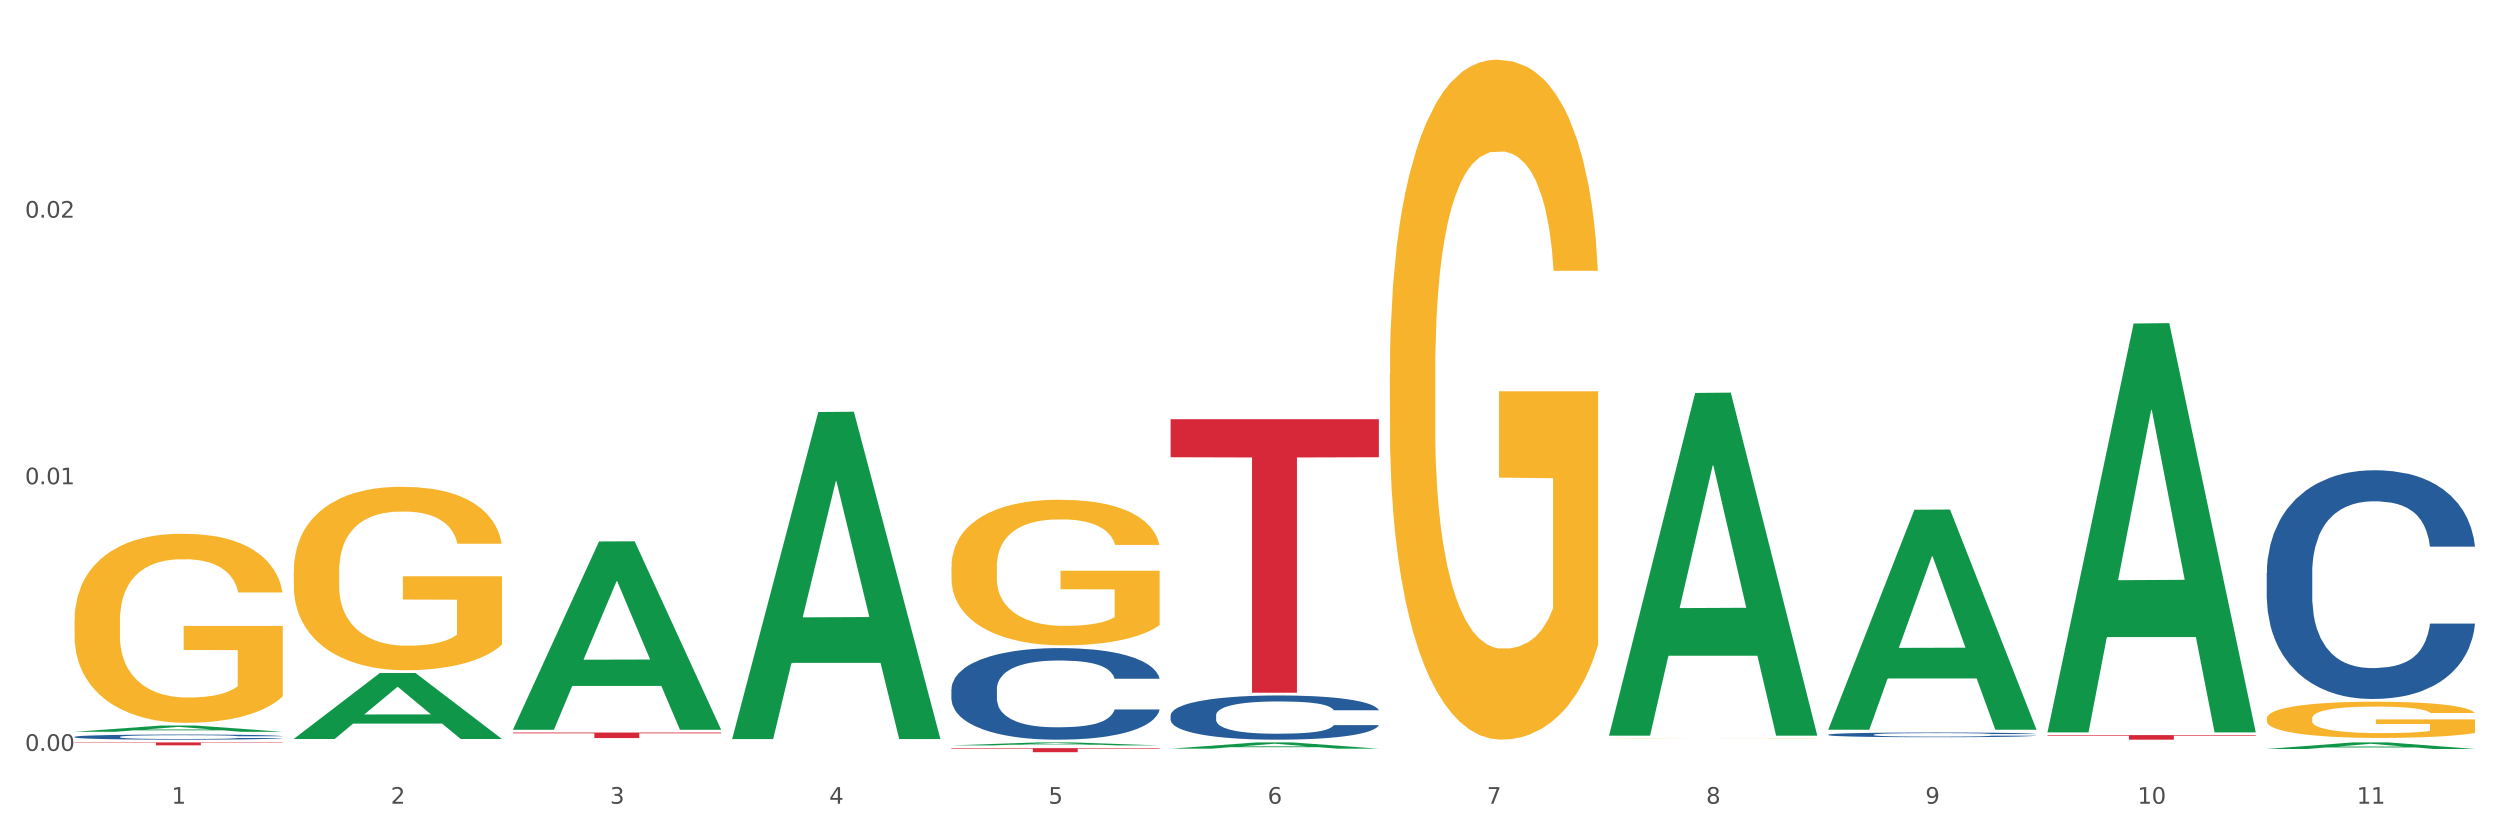 <?xml version="1.0" encoding="utf-8" standalone="no"?>
<!DOCTYPE svg PUBLIC "-//W3C//DTD SVG 1.1//EN"
  "http://www.w3.org/Graphics/SVG/1.1/DTD/svg11.dtd">
<svg xmlns:xlink="http://www.w3.org/1999/xlink" width="1080pt" height="360pt" viewBox="0 0 1080 360" xmlns="http://www.w3.org/2000/svg" version="1.1">
 <rect x="0" y="0" width="1080" height="360" fill="#333333" stroke="none"/>
 <defs>
  <style type="text/css">*{stroke-linejoin: round; stroke-linecap: butt}</style>
 </defs>
 <g id="figure_1">
  <g id="patch_1">
   <path d="M 0 360 
L 1080 360 
L 1080 0 
L 0 0 
z
" style="fill: #ffffff; stroke: #ffffff; stroke-linejoin: miter"/>
  </g>
  <g id="axes_1">
   <g id="matplotlib.axis_1">
    <g id="xtick_1">
     <g id="text_1">
      <!-- 1 -->
      <g style="fill: #4d4d4d" transform="translate(74.106 347.204) scale(0.096 -0.096)">
       <defs>
        <path id="DejaVuSans-31" d="M 794 531 
L 1825 531 
L 1825 4091 
L 703 3866 
L 703 4441 
L 1819 4666 
L 2450 4666 
L 2450 531 
L 3481 531 
L 3481 0 
L 794 0 
L 794 531 
z
" transform="scale(0.016)"/>
       </defs>
       <use xlink:href="#DejaVuSans-31"/>
      </g>
     </g>
    </g>
    <g id="xtick_2">
     <g id="text_2">
      <!-- 2 -->
      <g style="fill: #4d4d4d" transform="translate(168.812 347.204) scale(0.096 -0.096)">
       <defs>
        <path id="DejaVuSans-32" d="M 1228 531 
L 3431 531 
L 3431 0 
L 469 0 
L 469 531 
Q 828 903 1448 1529 
Q 2069 2156 2228 2338 
Q 2531 2678 2651 2914 
Q 2772 3150 2772 3378 
Q 2772 3750 2511 3984 
Q 2250 4219 1831 4219 
Q 1534 4219 1204 4116 
Q 875 4013 500 3803 
L 500 4441 
Q 881 4594 1212 4672 
Q 1544 4750 1819 4750 
Q 2544 4750 2975 4387 
Q 3406 4025 3406 3419 
Q 3406 3131 3298 2873 
Q 3191 2616 2906 2266 
Q 2828 2175 2409 1742 
Q 1991 1309 1228 531 
z
" transform="scale(0.016)"/>
       </defs>
       <use xlink:href="#DejaVuSans-32"/>
      </g>
     </g>
    </g>
    <g id="xtick_3">
     <g id="text_3">
      <!-- 3 -->
      <g style="fill: #4d4d4d" transform="translate(263.517 347.204) scale(0.096 -0.096)">
       <defs>
        <path id="DejaVuSans-33" d="M 2597 2516 
Q 3050 2419 3304 2112 
Q 3559 1806 3559 1356 
Q 3559 666 3084 287 
Q 2609 -91 1734 -91 
Q 1441 -91 1130 -33 
Q 819 25 488 141 
L 488 750 
Q 750 597 1062 519 
Q 1375 441 1716 441 
Q 2309 441 2620 675 
Q 2931 909 2931 1356 
Q 2931 1769 2642 2001 
Q 2353 2234 1838 2234 
L 1294 2234 
L 1294 2753 
L 1863 2753 
Q 2328 2753 2575 2939 
Q 2822 3125 2822 3475 
Q 2822 3834 2567 4026 
Q 2313 4219 1838 4219 
Q 1578 4219 1281 4162 
Q 984 4106 628 3988 
L 628 4550 
Q 988 4650 1302 4700 
Q 1616 4750 1894 4750 
Q 2613 4750 3031 4423 
Q 3450 4097 3450 3541 
Q 3450 3153 3228 2886 
Q 3006 2619 2597 2516 
z
" transform="scale(0.016)"/>
       </defs>
       <use xlink:href="#DejaVuSans-33"/>
      </g>
     </g>
    </g>
    <g id="xtick_4">
     <g id="text_4">
      <!-- 4 -->
      <g style="fill: #4d4d4d" transform="translate(358.223 347.204) scale(0.096 -0.096)">
       <defs>
        <path id="DejaVuSans-34" d="M 2419 4116 
L 825 1625 
L 2419 1625 
L 2419 4116 
z
M 2253 4666 
L 3047 4666 
L 3047 1625 
L 3713 1625 
L 3713 1100 
L 3047 1100 
L 3047 0 
L 2419 0 
L 2419 1100 
L 313 1100 
L 313 1709 
L 2253 4666 
z
" transform="scale(0.016)"/>
       </defs>
       <use xlink:href="#DejaVuSans-34"/>
      </g>
     </g>
    </g>
    <g id="xtick_5">
     <g id="text_5">
      <!-- 5 -->
      <g style="fill: #4d4d4d" transform="translate(452.928 347.204) scale(0.096 -0.096)">
       <defs>
        <path id="DejaVuSans-35" d="M 691 4666 
L 3169 4666 
L 3169 4134 
L 1269 4134 
L 1269 2991 
Q 1406 3038 1543 3061 
Q 1681 3084 1819 3084 
Q 2600 3084 3056 2656 
Q 3513 2228 3513 1497 
Q 3513 744 3044 326 
Q 2575 -91 1722 -91 
Q 1428 -91 1123 -41 
Q 819 9 494 109 
L 494 744 
Q 775 591 1075 516 
Q 1375 441 1709 441 
Q 2250 441 2565 725 
Q 2881 1009 2881 1497 
Q 2881 1984 2565 2268 
Q 2250 2553 1709 2553 
Q 1456 2553 1204 2497 
Q 953 2441 691 2322 
L 691 4666 
z
" transform="scale(0.016)"/>
       </defs>
       <use xlink:href="#DejaVuSans-35"/>
      </g>
     </g>
    </g>
    <g id="xtick_6">
     <g id="text_6">
      <!-- 6 -->
      <g style="fill: #4d4d4d" transform="translate(547.634 347.204) scale(0.096 -0.096)">
       <defs>
        <path id="DejaVuSans-36" d="M 2113 2584 
Q 1688 2584 1439 2293 
Q 1191 2003 1191 1497 
Q 1191 994 1439 701 
Q 1688 409 2113 409 
Q 2538 409 2786 701 
Q 3034 994 3034 1497 
Q 3034 2003 2786 2293 
Q 2538 2584 2113 2584 
z
M 3366 4563 
L 3366 3988 
Q 3128 4100 2886 4159 
Q 2644 4219 2406 4219 
Q 1781 4219 1451 3797 
Q 1122 3375 1075 2522 
Q 1259 2794 1537 2939 
Q 1816 3084 2150 3084 
Q 2853 3084 3261 2657 
Q 3669 2231 3669 1497 
Q 3669 778 3244 343 
Q 2819 -91 2113 -91 
Q 1303 -91 875 529 
Q 447 1150 447 2328 
Q 447 3434 972 4092 
Q 1497 4750 2381 4750 
Q 2619 4750 2861 4703 
Q 3103 4656 3366 4563 
z
" transform="scale(0.016)"/>
       </defs>
       <use xlink:href="#DejaVuSans-36"/>
      </g>
     </g>
    </g>
    <g id="xtick_7">
     <g id="text_7">
      <!-- 7 -->
      <g style="fill: #4d4d4d" transform="translate(642.339 347.204) scale(0.096 -0.096)">
       <defs>
        <path id="DejaVuSans-37" d="M 525 4666 
L 3525 4666 
L 3525 4397 
L 1831 0 
L 1172 0 
L 2766 4134 
L 525 4134 
L 525 4666 
z
" transform="scale(0.016)"/>
       </defs>
       <use xlink:href="#DejaVuSans-37"/>
      </g>
     </g>
    </g>
    <g id="xtick_8">
     <g id="text_8">
      <!-- 8 -->
      <g style="fill: #4d4d4d" transform="translate(737.044 347.204) scale(0.096 -0.096)">
       <defs>
        <path id="DejaVuSans-38" d="M 2034 2216 
Q 1584 2216 1326 1975 
Q 1069 1734 1069 1313 
Q 1069 891 1326 650 
Q 1584 409 2034 409 
Q 2484 409 2743 651 
Q 3003 894 3003 1313 
Q 3003 1734 2745 1975 
Q 2488 2216 2034 2216 
z
M 1403 2484 
Q 997 2584 770 2862 
Q 544 3141 544 3541 
Q 544 4100 942 4425 
Q 1341 4750 2034 4750 
Q 2731 4750 3128 4425 
Q 3525 4100 3525 3541 
Q 3525 3141 3298 2862 
Q 3072 2584 2669 2484 
Q 3125 2378 3379 2068 
Q 3634 1759 3634 1313 
Q 3634 634 3220 271 
Q 2806 -91 2034 -91 
Q 1263 -91 848 271 
Q 434 634 434 1313 
Q 434 1759 690 2068 
Q 947 2378 1403 2484 
z
M 1172 3481 
Q 1172 3119 1398 2916 
Q 1625 2713 2034 2713 
Q 2441 2713 2670 2916 
Q 2900 3119 2900 3481 
Q 2900 3844 2670 4047 
Q 2441 4250 2034 4250 
Q 1625 4250 1398 4047 
Q 1172 3844 1172 3481 
z
" transform="scale(0.016)"/>
       </defs>
       <use xlink:href="#DejaVuSans-38"/>
      </g>
     </g>
    </g>
    <g id="xtick_9">
     <g id="text_9">
      <!-- 9 -->
      <g style="fill: #4d4d4d" transform="translate(831.75 347.204) scale(0.096 -0.096)">
       <defs>
        <path id="DejaVuSans-39" d="M 703 97 
L 703 672 
Q 941 559 1184 500 
Q 1428 441 1663 441 
Q 2288 441 2617 861 
Q 2947 1281 2994 2138 
Q 2813 1869 2534 1725 
Q 2256 1581 1919 1581 
Q 1219 1581 811 2004 
Q 403 2428 403 3163 
Q 403 3881 828 4315 
Q 1253 4750 1959 4750 
Q 2769 4750 3195 4129 
Q 3622 3509 3622 2328 
Q 3622 1225 3098 567 
Q 2575 -91 1691 -91 
Q 1453 -91 1209 -44 
Q 966 3 703 97 
z
M 1959 2075 
Q 2384 2075 2632 2365 
Q 2881 2656 2881 3163 
Q 2881 3666 2632 3958 
Q 2384 4250 1959 4250 
Q 1534 4250 1286 3958 
Q 1038 3666 1038 3163 
Q 1038 2656 1286 2365 
Q 1534 2075 1959 2075 
z
" transform="scale(0.016)"/>
       </defs>
       <use xlink:href="#DejaVuSans-39"/>
      </g>
     </g>
    </g>
    <g id="xtick_10">
     <g id="text_10">
      <!-- 10 -->
      <g style="fill: #4d4d4d" transform="translate(923.401 347.204) scale(0.096 -0.096)">
       <defs>
        <path id="DejaVuSans-30" d="M 2034 4250 
Q 1547 4250 1301 3770 
Q 1056 3291 1056 2328 
Q 1056 1369 1301 889 
Q 1547 409 2034 409 
Q 2525 409 2770 889 
Q 3016 1369 3016 2328 
Q 3016 3291 2770 3770 
Q 2525 4250 2034 4250 
z
M 2034 4750 
Q 2819 4750 3233 4129 
Q 3647 3509 3647 2328 
Q 3647 1150 3233 529 
Q 2819 -91 2034 -91 
Q 1250 -91 836 529 
Q 422 1150 422 2328 
Q 422 3509 836 4129 
Q 1250 4750 2034 4750 
z
" transform="scale(0.016)"/>
       </defs>
       <use xlink:href="#DejaVuSans-31"/>
       <use xlink:href="#DejaVuSans-30" transform="translate(63.623 0)"/>
      </g>
     </g>
    </g>
    <g id="xtick_11">
     <g id="text_11">
      <!-- 11 -->
      <g style="fill: #4d4d4d" transform="translate(1018.107 347.204) scale(0.096 -0.096)">
       <use xlink:href="#DejaVuSans-31"/>
       <use xlink:href="#DejaVuSans-31" transform="translate(63.623 0)"/>
      </g>
     </g>
    </g>
    <g id="xtick_12"/>
    <g id="xtick_13"/>
    <g id="xtick_14"/>
    <g id="xtick_15"/>
    <g id="xtick_16"/>
    <g id="xtick_17"/>
    <g id="xtick_18"/>
    <g id="xtick_19"/>
    <g id="xtick_20"/>
    <g id="xtick_21"/>
   </g>
   <g id="matplotlib.axis_2">
    <g id="ytick_1">
     <g id="text_12">
      <!-- 0.00 -->
      <g style="fill: #4d4d4d" transform="translate(10.8 324.368) scale(0.096 -0.096)">
       <defs>
        <path id="DejaVuSans-2e" d="M 684 794 
L 1344 794 
L 1344 0 
L 684 0 
L 684 794 
z
" transform="scale(0.016)"/>
       </defs>
       <use xlink:href="#DejaVuSans-30"/>
       <use xlink:href="#DejaVuSans-2e" transform="translate(63.623 0)"/>
       <use xlink:href="#DejaVuSans-30" transform="translate(95.41 0)"/>
       <use xlink:href="#DejaVuSans-30" transform="translate(159.033 0)"/>
      </g>
     </g>
    </g>
    <g id="ytick_2">
     <g id="text_13">
      <!-- 0.01 -->
      <g style="fill: #4d4d4d" transform="translate(10.8 209.2) scale(0.096 -0.096)">
       <use xlink:href="#DejaVuSans-30"/>
       <use xlink:href="#DejaVuSans-2e" transform="translate(63.623 0)"/>
       <use xlink:href="#DejaVuSans-30" transform="translate(95.41 0)"/>
       <use xlink:href="#DejaVuSans-31" transform="translate(159.033 0)"/>
      </g>
     </g>
    </g>
    <g id="ytick_3">
     <g id="text_14">
      <!-- 0.02 -->
      <g style="fill: #4d4d4d" transform="translate(10.8 94.033) scale(0.096 -0.096)">
       <use xlink:href="#DejaVuSans-30"/>
       <use xlink:href="#DejaVuSans-2e" transform="translate(63.623 0)"/>
       <use xlink:href="#DejaVuSans-30" transform="translate(95.41 0)"/>
       <use xlink:href="#DejaVuSans-32" transform="translate(159.033 0)"/>
      </g>
     </g>
    </g>
    <g id="ytick_4"/>
    <g id="ytick_5"/>
    <g id="ytick_6"/>
   </g>
   <g id="PolyCollection_1">
    <path d="M 32.175 316.133 
L 32.268 316.13 
L 69.369 313.444 
L 84.766 313.442 
L 122.145 316.138 
L 104.337 316.138 
L 96.267 315.51 
L 57.96 315.51 
L 57.682 315.52 
L 49.891 316.138 
L 32.175 316.138 
L 32.175 316.133 
L 62.783 315.135 
L 91.444 315.133 
L 77.253 314.016 
L 77.067 314.011 
L 76.882 314.019 
L 62.691 315.133 
L 62.783 315.135 
L 32.175 316.133 
z
" clip-path="url(#pd98cedaabc)" style="fill: #109648"/>
    <path d="M 884.524 317.562 
L 974.495 317.562 
L 974.495 317.837 
L 939.103 317.838 
L 939.103 319.541 
L 919.702 319.541 
L 919.702 317.838 
L 884.524 317.837 
L 884.524 317.563 
L 884.524 317.562 
z
" clip-path="url(#pd98cedaabc)" style="fill: #d62839"/>
    <path d="M 505.702 181.103 
L 595.673 181.103 
L 595.673 197.524 
L 560.281 197.635 
L 560.281 299.262 
L 540.88 299.262 
L 540.88 197.635 
L 505.702 197.524 
L 505.702 181.214 
L 505.702 181.103 
z
" clip-path="url(#pd98cedaabc)" style="fill: #d62839"/>
    <path d="M 410.997 323.204 
L 500.967 323.204 
L 500.967 323.447 
L 465.576 323.449 
L 465.576 324.95 
L 446.175 324.95 
L 446.175 323.449 
L 410.997 323.447 
L 410.997 323.206 
L 410.997 323.204 
z
" clip-path="url(#pd98cedaabc)" style="fill: #d62839"/>
    <path d="M 221.586 316.455 
L 311.556 316.455 
L 311.556 316.788 
L 276.165 316.79 
L 276.165 318.85 
L 256.764 318.85 
L 256.764 316.79 
L 221.586 316.788 
L 221.586 316.457 
L 221.586 316.455 
z
" clip-path="url(#pd98cedaabc)" style="fill: #d62839"/>
    <path d="M 32.175 320.721 
L 122.145 320.721 
L 122.145 320.894 
L 86.754 320.895 
L 86.754 321.97 
L 67.353 321.97 
L 67.353 320.895 
L 32.175 320.894 
L 32.175 320.722 
L 32.175 320.721 
z
" clip-path="url(#pd98cedaabc)" style="fill: #d62839"/>
    <path d="M 979.23 310.375 
L 979.336 310.361 
L 979.336 309.846 
L 979.548 309.403 
L 980.611 308.332 
L 982.204 307.446 
L 983.372 306.974 
L 984.541 306.589 
L 985.922 306.203 
L 987.621 305.803 
L 990.702 305.217 
L 992.614 304.917 
L 994.951 304.603 
L 999.2 304.145 
L 1002.28 303.888 
L 1005.467 303.674 
L 1010.672 303.417 
L 1014.071 303.302 
L 1017.682 303.217 
L 1022.037 303.159 
L 1025.33 303.145 
L 1032.553 303.188 
L 1038.714 303.317 
L 1041.688 303.417 
L 1045.512 303.588 
L 1047.531 303.702 
L 1050.824 303.931 
L 1054.223 304.231 
L 1056.56 304.488 
L 1060.065 304.974 
L 1062.72 305.46 
L 1065.164 306.06 
L 1066.438 306.474 
L 1067.394 306.86 
L 1068.244 307.303 
L 1069.094 308.003 
L 1049.974 308.003 
L 1049.23 307.503 
L 1048.062 307.032 
L 1046.362 306.574 
L 1044.875 306.289 
L 1042.326 305.931 
L 1039.989 305.703 
L 1037.546 305.531 
L 1034.572 305.388 
L 1032.235 305.317 
L 1028.942 305.26 
L 1022.462 305.274 
L 1018.107 305.388 
L 1015.133 305.531 
L 1013.221 305.66 
L 1011.521 305.803 
L 1009.609 306.003 
L 1007.379 306.303 
L 1005.785 306.574 
L 1004.192 306.917 
L 1002.917 307.26 
L 1001.749 307.66 
L 1000.793 308.089 
L 1000.049 308.532 
L 999.412 309.075 
L 998.881 309.975 
L 998.881 311.932 
L 999.093 312.375 
L 999.624 312.961 
L 1000.262 313.404 
L 1001.324 313.933 
L 1002.28 314.29 
L 1004.086 314.804 
L 1006.104 315.233 
L 1007.697 315.504 
L 1009.291 315.733 
L 1012.052 316.047 
L 1015.133 316.305 
L 1017.788 316.462 
L 1021.4 316.605 
L 1023.843 316.662 
L 1025.968 316.69 
L 1031.172 316.69 
L 1034.89 316.647 
L 1039.033 316.547 
L 1042.22 316.419 
L 1044.875 316.262 
L 1047.849 316.004 
L 1049.761 315.762 
L 1049.761 312.775 
L 1026.392 312.761 
L 1026.392 310.775 
L 1069.2 310.775 
L 1069.2 316.605 
L 1067.394 316.905 
L 1065.376 317.176 
L 1063.252 317.419 
L 1060.065 317.719 
L 1056.241 318.005 
L 1052.842 318.205 
L 1049.23 318.376 
L 1044.981 318.533 
L 1039.458 318.676 
L 1036.059 318.733 
L 1031.81 318.776 
L 1026.817 318.791 
L 1022.462 318.762 
L 1018.213 318.691 
L 1013.752 318.562 
L 1009.397 318.376 
L 1006.104 318.191 
L 1002.811 317.962 
L 999.306 317.662 
L 996.544 317.376 
L 994.42 317.119 
L 992.083 316.79 
L 989.533 316.362 
L 987.621 315.976 
L 985.922 315.576 
L 984.116 315.061 
L 982.841 314.619 
L 981.567 314.061 
L 980.823 313.647 
L 979.973 313.004 
L 979.336 312.104 
L 979.23 310.375 
z
" clip-path="url(#pd98cedaabc)" style="fill: #f7b32b"/>
    <path d="M 695.113 319.025 
L 695.22 319.025 
L 695.22 319.021 
L 695.432 319.018 
L 696.494 319.012 
L 698.088 319.006 
L 699.256 319.003 
L 700.424 319.001 
L 701.805 318.998 
L 703.505 318.996 
L 706.585 318.992 
L 708.497 318.99 
L 710.834 318.988 
L 715.083 318.985 
L 718.164 318.984 
L 721.35 318.982 
L 726.555 318.981 
L 729.954 318.98 
L 733.566 318.979 
L 737.921 318.979 
L 741.214 318.979 
L 748.437 318.979 
L 754.598 318.98 
L 757.572 318.981 
L 761.396 318.982 
L 763.414 318.982 
L 766.707 318.984 
L 770.106 318.986 
L 772.443 318.987 
L 775.948 318.991 
L 778.604 318.994 
L 781.047 318.997 
L 782.322 319 
L 783.278 319.002 
L 784.128 319.005 
L 784.977 319.01 
L 765.857 319.01 
L 765.114 319.006 
L 763.945 319.003 
L 762.246 319.001 
L 760.759 318.999 
L 758.209 318.997 
L 755.872 318.995 
L 753.429 318.994 
L 750.455 318.993 
L 748.118 318.993 
L 744.825 318.992 
L 738.346 318.992 
L 733.991 318.993 
L 731.016 318.994 
L 729.104 318.995 
L 727.405 318.996 
L 725.493 318.997 
L 723.262 318.999 
L 721.669 319.001 
L 720.076 319.003 
L 718.801 319.005 
L 717.632 319.007 
L 716.676 319.01 
L 715.933 319.013 
L 715.296 319.016 
L 714.764 319.022 
L 714.764 319.034 
L 714.977 319.037 
L 715.508 319.041 
L 716.145 319.044 
L 717.208 319.047 
L 718.164 319.049 
L 719.969 319.053 
L 721.988 319.055 
L 723.581 319.057 
L 725.174 319.058 
L 727.936 319.06 
L 731.016 319.062 
L 733.672 319.063 
L 737.284 319.064 
L 739.727 319.064 
L 741.851 319.064 
L 747.056 319.064 
L 750.774 319.064 
L 754.916 319.064 
L 758.103 319.063 
L 760.759 319.062 
L 763.733 319.06 
L 765.645 319.059 
L 765.645 319.04 
L 742.276 319.04 
L 742.276 319.027 
L 785.084 319.027 
L 785.084 319.064 
L 783.278 319.066 
L 781.26 319.068 
L 779.135 319.069 
L 775.948 319.071 
L 772.124 319.073 
L 768.725 319.074 
L 765.114 319.075 
L 760.865 319.076 
L 755.341 319.077 
L 751.942 319.077 
L 747.693 319.078 
L 742.701 319.078 
L 738.346 319.078 
L 734.097 319.077 
L 729.636 319.076 
L 725.28 319.075 
L 721.988 319.074 
L 718.695 319.073 
L 715.189 319.071 
L 712.428 319.069 
L 710.303 319.067 
L 707.966 319.065 
L 705.417 319.062 
L 703.505 319.06 
L 701.805 319.057 
L 700 319.054 
L 698.725 319.051 
L 697.45 319.048 
L 696.707 319.045 
L 695.857 319.041 
L 695.22 319.036 
L 695.113 319.025 
z
" clip-path="url(#pd98cedaabc)" style="fill: #f7b32b"/>
    <path d="M 600.408 161.516 
L 600.514 161.248 
L 600.514 151.589 
L 600.727 143.272 
L 601.789 123.15 
L 603.382 106.516 
L 604.551 97.662 
L 605.719 90.418 
L 607.1 83.174 
L 608.799 75.662 
L 611.88 64.662 
L 613.792 59.028 
L 616.129 53.125 
L 620.378 44.54 
L 623.458 39.711 
L 626.645 35.686 
L 631.85 30.857 
L 635.249 28.711 
L 638.86 27.101 
L 643.215 26.028 
L 646.508 25.759 
L 653.731 26.564 
L 659.892 28.979 
L 662.867 30.857 
L 666.691 34.077 
L 668.709 36.223 
L 672.002 40.516 
L 675.401 46.15 
L 677.738 50.979 
L 681.243 60.101 
L 683.899 69.223 
L 686.342 80.491 
L 687.616 88.272 
L 688.572 95.516 
L 689.422 103.833 
L 690.272 116.979 
L 671.152 116.979 
L 670.408 107.589 
L 669.24 98.735 
L 667.54 90.15 
L 666.053 84.784 
L 663.504 78.077 
L 661.167 73.784 
L 658.724 70.565 
L 655.75 67.882 
L 653.413 66.54 
L 650.12 65.467 
L 643.64 65.735 
L 639.285 67.882 
L 636.311 70.565 
L 634.399 72.979 
L 632.699 75.662 
L 630.787 79.418 
L 628.557 85.052 
L 626.963 90.15 
L 625.37 96.589 
L 624.095 103.028 
L 622.927 110.54 
L 621.971 118.589 
L 621.227 126.906 
L 620.59 137.101 
L 620.059 154.004 
L 620.059 190.76 
L 620.271 199.077 
L 620.803 210.077 
L 621.44 218.394 
L 622.502 228.321 
L 623.458 235.028 
L 625.264 244.687 
L 627.282 252.736 
L 628.875 257.833 
L 630.469 262.126 
L 633.231 268.028 
L 636.311 272.858 
L 638.967 275.809 
L 642.578 278.492 
L 645.021 279.565 
L 647.146 280.102 
L 652.351 280.102 
L 656.068 279.297 
L 660.211 277.419 
L 663.398 275.004 
L 666.053 272.053 
L 669.027 267.224 
L 670.939 262.663 
L 670.939 206.589 
L 647.571 206.321 
L 647.571 169.028 
L 690.378 169.028 
L 690.378 278.492 
L 688.572 284.126 
L 686.554 289.224 
L 684.43 293.785 
L 681.243 299.419 
L 677.419 304.785 
L 674.02 308.541 
L 670.408 311.76 
L 666.159 314.712 
L 660.636 317.394 
L 657.237 318.468 
L 652.988 319.273 
L 647.995 319.541 
L 643.64 319.004 
L 639.391 317.663 
L 634.93 315.248 
L 630.575 311.76 
L 627.282 308.273 
L 623.989 303.98 
L 620.484 298.346 
L 617.722 292.98 
L 615.598 288.15 
L 613.261 281.98 
L 610.711 273.931 
L 608.799 266.687 
L 607.1 259.175 
L 605.294 249.516 
L 604.019 241.199 
L 602.745 230.736 
L 602.001 222.955 
L 601.151 210.882 
L 600.514 193.979 
L 600.408 161.516 
z
" clip-path="url(#pd98cedaabc)" style="fill: #f7b32b"/>
    <path d="M 410.997 244.96 
L 411.103 244.902 
L 411.103 242.834 
L 411.316 241.053 
L 412.378 236.745 
L 413.971 233.183 
L 415.14 231.287 
L 416.308 229.736 
L 417.689 228.185 
L 419.388 226.576 
L 422.469 224.221 
L 424.381 223.015 
L 426.718 221.751 
L 430.967 219.912 
L 434.047 218.878 
L 437.234 218.017 
L 442.439 216.982 
L 445.838 216.523 
L 449.449 216.178 
L 453.804 215.948 
L 457.097 215.891 
L 464.32 216.063 
L 470.481 216.58 
L 473.456 216.982 
L 477.28 217.672 
L 479.298 218.131 
L 482.591 219.051 
L 485.99 220.257 
L 488.327 221.291 
L 491.832 223.244 
L 494.488 225.198 
L 496.931 227.61 
L 498.205 229.276 
L 499.161 230.827 
L 500.011 232.608 
L 500.861 235.423 
L 481.741 235.423 
L 480.997 233.413 
L 479.829 231.517 
L 478.129 229.679 
L 476.642 228.53 
L 474.093 227.093 
L 471.756 226.174 
L 469.313 225.485 
L 466.339 224.91 
L 464.002 224.623 
L 460.709 224.393 
L 454.229 224.451 
L 449.874 224.91 
L 446.9 225.485 
L 444.988 226.002 
L 443.288 226.576 
L 441.376 227.381 
L 439.146 228.587 
L 437.552 229.679 
L 435.959 231.057 
L 434.684 232.436 
L 433.516 234.045 
L 432.56 235.768 
L 431.816 237.549 
L 431.179 239.732 
L 430.648 243.351 
L 430.648 251.222 
L 430.86 253.003 
L 431.392 255.358 
L 432.029 257.139 
L 433.091 259.264 
L 434.047 260.701 
L 435.853 262.769 
L 437.871 264.492 
L 439.464 265.584 
L 441.058 266.503 
L 443.82 267.767 
L 446.9 268.801 
L 449.556 269.433 
L 453.167 270.007 
L 455.61 270.237 
L 457.735 270.352 
L 462.94 270.352 
L 466.657 270.18 
L 470.8 269.777 
L 473.987 269.26 
L 476.642 268.628 
L 479.616 267.594 
L 481.528 266.618 
L 481.528 254.611 
L 458.16 254.554 
L 458.16 246.568 
L 500.967 246.568 
L 500.967 270.007 
L 499.161 271.214 
L 497.143 272.305 
L 495.019 273.282 
L 491.832 274.488 
L 488.008 275.637 
L 484.609 276.441 
L 480.997 277.131 
L 476.748 277.763 
L 471.225 278.337 
L 467.826 278.567 
L 463.577 278.739 
L 458.584 278.797 
L 454.229 278.682 
L 449.98 278.395 
L 445.519 277.878 
L 441.164 277.131 
L 437.871 276.384 
L 434.578 275.465 
L 431.073 274.258 
L 428.311 273.109 
L 426.187 272.075 
L 423.85 270.754 
L 421.3 269.031 
L 419.388 267.479 
L 417.689 265.871 
L 415.883 263.803 
L 414.608 262.022 
L 413.334 259.781 
L 412.59 258.115 
L 411.74 255.53 
L 411.103 251.911 
L 410.997 244.96 
z
" clip-path="url(#pd98cedaabc)" style="fill: #f7b32b"/>
    <path d="M 126.88 246.914 
L 126.987 246.842 
L 126.987 244.237 
L 127.199 241.993 
L 128.261 236.565 
L 129.855 232.078 
L 131.023 229.689 
L 132.192 227.735 
L 133.572 225.781 
L 135.272 223.755 
L 138.352 220.787 
L 140.264 219.268 
L 142.601 217.675 
L 146.85 215.359 
L 149.931 214.057 
L 153.117 212.971 
L 158.322 211.668 
L 161.721 211.089 
L 165.333 210.655 
L 169.688 210.366 
L 172.981 210.293 
L 180.204 210.51 
L 186.365 211.162 
L 189.339 211.668 
L 193.163 212.537 
L 195.181 213.116 
L 198.474 214.274 
L 201.873 215.794 
L 204.21 217.096 
L 207.716 219.557 
L 210.371 222.018 
L 212.814 225.057 
L 214.089 227.156 
L 215.045 229.11 
L 215.895 231.354 
L 216.744 234.9 
L 197.624 234.9 
L 196.881 232.367 
L 195.712 229.979 
L 194.013 227.663 
L 192.526 226.215 
L 189.976 224.406 
L 187.64 223.248 
L 185.196 222.38 
L 182.222 221.656 
L 179.885 221.294 
L 176.592 221.005 
L 170.113 221.077 
L 165.758 221.656 
L 162.784 222.38 
L 160.872 223.031 
L 159.172 223.755 
L 157.26 224.768 
L 155.029 226.288 
L 153.436 227.663 
L 151.843 229.4 
L 150.568 231.137 
L 149.4 233.163 
L 148.444 235.335 
L 147.7 237.578 
L 147.063 240.328 
L 146.532 244.888 
L 146.532 254.803 
L 146.744 257.047 
L 147.275 260.014 
L 147.912 262.258 
L 148.975 264.935 
L 149.931 266.745 
L 151.736 269.35 
L 153.755 271.522 
L 155.348 272.897 
L 156.941 274.055 
L 159.703 275.647 
L 162.784 276.95 
L 165.439 277.746 
L 169.051 278.469 
L 171.494 278.759 
L 173.618 278.904 
L 178.823 278.904 
L 182.541 278.687 
L 186.684 278.18 
L 189.87 277.529 
L 192.526 276.732 
L 195.5 275.43 
L 197.412 274.199 
L 197.412 259.073 
L 174.043 259.001 
L 174.043 248.941 
L 216.851 248.941 
L 216.851 278.469 
L 215.045 279.989 
L 213.027 281.364 
L 210.902 282.595 
L 207.716 284.115 
L 203.892 285.562 
L 200.492 286.575 
L 196.881 287.444 
L 192.632 288.24 
L 187.108 288.964 
L 183.709 289.253 
L 179.46 289.47 
L 174.468 289.543 
L 170.113 289.398 
L 165.864 289.036 
L 161.403 288.385 
L 157.048 287.444 
L 153.755 286.503 
L 150.462 285.345 
L 146.956 283.825 
L 144.195 282.378 
L 142.07 281.075 
L 139.733 279.41 
L 137.184 277.239 
L 135.272 275.285 
L 133.572 273.258 
L 131.767 270.653 
L 130.492 268.409 
L 129.217 265.587 
L 128.474 263.488 
L 127.624 260.231 
L 126.987 255.672 
L 126.88 246.914 
z
" clip-path="url(#pd98cedaabc)" style="fill: #f7b32b"/>
    <path d="M 32.175 268.318 
L 32.281 268.244 
L 32.281 265.558 
L 32.494 263.245 
L 33.556 257.65 
L 35.149 253.024 
L 36.318 250.562 
L 37.486 248.548 
L 38.867 246.533 
L 40.567 244.444 
L 43.647 241.386 
L 45.559 239.819 
L 47.896 238.177 
L 52.145 235.79 
L 55.225 234.447 
L 58.412 233.328 
L 63.617 231.985 
L 67.016 231.388 
L 70.627 230.941 
L 74.983 230.642 
L 78.275 230.568 
L 85.499 230.791 
L 91.659 231.463 
L 94.634 231.985 
L 98.458 232.88 
L 100.476 233.477 
L 103.769 234.671 
L 107.168 236.238 
L 109.505 237.581 
L 113.01 240.117 
L 115.666 242.654 
L 118.109 245.787 
L 119.383 247.951 
L 120.339 249.965 
L 121.189 252.278 
L 122.039 255.934 
L 102.919 255.934 
L 102.175 253.323 
L 101.007 250.861 
L 99.307 248.473 
L 97.82 246.981 
L 95.271 245.116 
L 92.934 243.922 
L 90.491 243.027 
L 87.517 242.281 
L 85.18 241.908 
L 81.887 241.609 
L 75.407 241.684 
L 71.052 242.281 
L 68.078 243.027 
L 66.166 243.698 
L 64.467 244.444 
L 62.555 245.489 
L 60.324 247.056 
L 58.731 248.473 
L 57.137 250.264 
L 55.863 252.054 
L 54.694 254.143 
L 53.738 256.381 
L 52.995 258.694 
L 52.357 261.529 
L 51.826 266.23 
L 51.826 276.451 
L 52.039 278.763 
L 52.57 281.822 
L 53.207 284.135 
L 54.269 286.896 
L 55.225 288.761 
L 57.031 291.447 
L 59.049 293.685 
L 60.643 295.102 
L 62.236 296.296 
L 64.998 297.937 
L 68.078 299.28 
L 70.734 300.101 
L 74.345 300.847 
L 76.788 301.145 
L 78.913 301.295 
L 84.118 301.295 
L 87.835 301.071 
L 91.978 300.549 
L 95.165 299.877 
L 97.82 299.056 
L 100.795 297.713 
L 102.707 296.445 
L 102.707 280.852 
L 79.338 280.778 
L 79.338 270.407 
L 122.145 270.407 
L 122.145 300.847 
L 120.339 302.414 
L 118.321 303.831 
L 116.197 305.1 
L 113.01 306.666 
L 109.186 308.158 
L 105.787 309.203 
L 102.175 310.098 
L 97.927 310.919 
L 92.403 311.665 
L 89.004 311.963 
L 84.755 312.187 
L 79.763 312.262 
L 75.407 312.113 
L 71.159 311.739 
L 66.697 311.068 
L 62.342 310.098 
L 59.049 309.128 
L 55.756 307.935 
L 52.251 306.368 
L 49.489 304.876 
L 47.365 303.533 
L 45.028 301.817 
L 42.479 299.579 
L 40.567 297.564 
L 38.867 295.475 
L 37.061 292.789 
L 35.787 290.477 
L 34.512 287.567 
L 33.768 285.403 
L 32.919 282.046 
L 32.281 277.346 
L 32.175 268.318 
z
" clip-path="url(#pd98cedaabc)" style="fill: #f7b32b"/>
    <path d="M 32.175 318.317 
L 32.281 318.315 
L 32.281 318.258 
L 32.6 318.181 
L 33.77 318.038 
L 35.259 317.931 
L 37.811 317.805 
L 39.194 317.752 
L 41.002 317.693 
L 44.724 317.598 
L 48.978 317.517 
L 51.956 317.472 
L 54.189 317.444 
L 59.187 317.393 
L 62.059 317.371 
L 65.036 317.352 
L 67.589 317.34 
L 71.843 317.326 
L 75.246 317.32 
L 79.181 317.318 
L 82.477 317.32 
L 86.838 317.328 
L 93.219 317.352 
L 95.665 317.366 
L 98.961 317.391 
L 102.365 317.423 
L 105.13 317.456 
L 108.32 317.502 
L 111.617 317.563 
L 114.807 317.641 
L 117.041 317.712 
L 118.848 317.787 
L 120.444 317.878 
L 121.613 317.978 
L 122.145 318.061 
L 102.684 318.061 
L 102.152 317.986 
L 101.088 317.904 
L 100.025 317.85 
L 98.855 317.805 
L 97.047 317.754 
L 95.452 317.722 
L 92.793 317.683 
L 90.347 317.659 
L 88.327 317.645 
L 85.881 317.632 
L 80.67 317.62 
L 76.947 317.62 
L 74.608 317.624 
L 71.736 317.634 
L 69.29 317.649 
L 66.419 317.673 
L 64.186 317.699 
L 61.952 317.734 
L 60.676 317.758 
L 58.762 317.803 
L 57.486 317.84 
L 55.784 317.902 
L 54.827 317.947 
L 53.126 318.063 
L 52.381 318.148 
L 52.062 318.207 
L 51.849 318.272 
L 51.849 318.589 
L 52.487 318.731 
L 53.019 318.792 
L 53.87 318.861 
L 55.465 318.95 
L 57.805 319.037 
L 60.251 319.1 
L 62.271 319.139 
L 64.186 319.167 
L 66.1 319.19 
L 68.44 319.21 
L 70.354 319.222 
L 73.225 319.234 
L 76.628 319.24 
L 79.287 319.24 
L 84.711 319.23 
L 87.157 319.22 
L 89.496 319.206 
L 92.049 319.184 
L 94.069 319.159 
L 95.239 319.141 
L 97.153 319.102 
L 98.642 319.062 
L 99.919 319.015 
L 100.769 318.974 
L 101.726 318.913 
L 102.471 318.844 
L 102.684 318.808 
L 122.145 318.808 
L 121.72 318.881 
L 120.975 318.952 
L 119.487 319.047 
L 118.317 319.102 
L 116.509 319.169 
L 114.595 319.226 
L 111.936 319.289 
L 109.49 319.336 
L 106.937 319.376 
L 104.172 319.413 
L 99.174 319.464 
L 97.366 319.478 
L 93.538 319.502 
L 90.56 319.516 
L 86.2 319.531 
L 81.733 319.539 
L 77.054 319.541 
L 72.906 319.537 
L 68.333 319.525 
L 65.462 319.512 
L 62.271 319.494 
L 58.549 319.466 
L 55.04 319.431 
L 51.743 319.391 
L 48.659 319.344 
L 45.788 319.291 
L 42.065 319.204 
L 39.3 319.119 
L 37.28 319.039 
L 35.897 318.972 
L 34.515 318.887 
L 33.77 318.828 
L 32.6 318.686 
L 32.175 318.554 
L 32.175 318.317 
z
" clip-path="url(#pd98cedaabc)" style="fill: #255c99"/>
    <path d="M 505.702 309.024 
L 505.809 309.006 
L 505.809 308.518 
L 506.128 307.855 
L 507.298 306.634 
L 508.786 305.71 
L 511.339 304.628 
L 512.721 304.175 
L 514.529 303.669 
L 518.251 302.849 
L 522.505 302.152 
L 525.483 301.768 
L 527.716 301.524 
L 532.715 301.088 
L 535.586 300.896 
L 538.564 300.739 
L 541.116 300.634 
L 545.37 300.512 
L 548.773 300.46 
L 552.708 300.442 
L 556.005 300.46 
L 560.365 300.529 
L 566.746 300.739 
L 569.192 300.861 
L 572.489 301.07 
L 575.892 301.349 
L 578.657 301.628 
L 581.847 302.029 
L 585.144 302.553 
L 588.335 303.215 
L 590.568 303.826 
L 592.376 304.471 
L 593.971 305.256 
L 595.141 306.111 
L 595.673 306.826 
L 576.211 306.826 
L 575.679 306.181 
L 574.616 305.483 
L 573.552 305.012 
L 572.382 304.628 
L 570.575 304.192 
L 568.979 303.913 
L 566.321 303.582 
L 563.875 303.372 
L 561.854 303.25 
L 559.408 303.146 
L 554.197 303.041 
L 550.475 303.041 
L 548.135 303.076 
L 545.264 303.163 
L 542.818 303.285 
L 539.946 303.495 
L 537.713 303.721 
L 535.48 304.018 
L 534.204 304.227 
L 532.289 304.611 
L 531.013 304.925 
L 529.312 305.465 
L 528.354 305.849 
L 526.653 306.843 
L 525.908 307.576 
L 525.589 308.082 
L 525.377 308.64 
L 525.377 311.361 
L 526.015 312.582 
L 526.547 313.105 
L 527.397 313.698 
L 528.993 314.465 
L 531.332 315.215 
L 533.778 315.756 
L 535.799 316.087 
L 537.713 316.332 
L 539.627 316.523 
L 541.967 316.698 
L 543.881 316.802 
L 546.753 316.907 
L 550.156 316.959 
L 552.814 316.959 
L 558.238 316.872 
L 560.684 316.785 
L 563.024 316.663 
L 565.576 316.471 
L 567.597 316.262 
L 568.767 316.105 
L 570.681 315.773 
L 572.17 315.425 
L 573.446 315.023 
L 574.297 314.675 
L 575.254 314.151 
L 575.998 313.558 
L 576.211 313.244 
L 595.673 313.244 
L 595.247 313.872 
L 594.503 314.483 
L 593.014 315.303 
L 591.844 315.773 
L 590.036 316.349 
L 588.122 316.837 
L 585.463 317.378 
L 583.017 317.779 
L 580.465 318.128 
L 577.7 318.442 
L 572.701 318.878 
L 570.894 319 
L 567.065 319.209 
L 564.087 319.332 
L 559.727 319.454 
L 555.26 319.523 
L 550.581 319.541 
L 546.434 319.506 
L 541.861 319.401 
L 538.989 319.297 
L 535.799 319.14 
L 532.077 318.895 
L 528.567 318.599 
L 525.27 318.25 
L 522.186 317.849 
L 519.315 317.396 
L 515.593 316.646 
L 512.828 315.913 
L 510.807 315.233 
L 509.425 314.657 
L 508.042 313.925 
L 507.298 313.419 
L 506.128 312.198 
L 505.702 311.064 
L 505.702 309.024 
z
" clip-path="url(#pd98cedaabc)" style="fill: #255c99"/>
    <path d="M 789.819 317.358 
L 789.925 317.356 
L 789.925 317.303 
L 790.244 317.232 
L 791.414 317.102 
L 792.903 317.003 
L 795.455 316.887 
L 796.838 316.838 
L 798.646 316.784 
L 802.368 316.696 
L 806.622 316.622 
L 809.6 316.581 
L 811.833 316.554 
L 816.831 316.508 
L 819.703 316.487 
L 822.68 316.47 
L 825.233 316.459 
L 829.487 316.446 
L 832.89 316.441 
L 836.825 316.439 
L 840.121 316.441 
L 844.482 316.448 
L 850.862 316.47 
L 853.308 316.484 
L 856.605 316.506 
L 860.008 316.536 
L 862.773 316.566 
L 865.964 316.609 
L 869.261 316.665 
L 872.451 316.736 
L 874.684 316.801 
L 876.492 316.87 
L 878.087 316.954 
L 879.257 317.046 
L 879.789 317.122 
L 860.327 317.122 
L 859.796 317.053 
L 858.732 316.978 
L 857.669 316.928 
L 856.499 316.887 
L 854.691 316.84 
L 853.096 316.81 
L 850.437 316.775 
L 847.991 316.752 
L 845.97 316.739 
L 843.524 316.728 
L 838.313 316.717 
L 834.591 316.717 
L 832.252 316.721 
L 829.38 316.73 
L 826.934 316.743 
L 824.063 316.766 
L 821.83 316.79 
L 819.596 316.822 
L 818.32 316.844 
L 816.406 316.885 
L 815.13 316.919 
L 813.428 316.977 
L 812.471 317.018 
L 810.769 317.124 
L 810.025 317.203 
L 809.706 317.257 
L 809.493 317.316 
L 809.493 317.608 
L 810.131 317.739 
L 810.663 317.795 
L 811.514 317.858 
L 813.109 317.94 
L 815.449 318.021 
L 817.895 318.078 
L 819.915 318.114 
L 821.83 318.14 
L 823.744 318.161 
L 826.083 318.179 
L 827.998 318.19 
L 830.869 318.202 
L 834.272 318.207 
L 836.931 318.207 
L 842.355 318.198 
L 844.801 318.189 
L 847.14 318.176 
L 849.693 318.155 
L 851.713 318.133 
L 852.883 318.116 
L 854.797 318.08 
L 856.286 318.043 
L 857.562 318 
L 858.413 317.963 
L 859.37 317.907 
L 860.115 317.843 
L 860.327 317.809 
L 879.789 317.809 
L 879.364 317.877 
L 878.619 317.942 
L 877.13 318.03 
L 875.961 318.08 
L 874.153 318.142 
L 872.238 318.194 
L 869.58 318.252 
L 867.134 318.295 
L 864.581 318.332 
L 861.816 318.366 
L 856.818 318.413 
L 855.01 318.426 
L 851.181 318.448 
L 848.204 318.461 
L 843.843 318.474 
L 839.377 318.482 
L 834.698 318.484 
L 830.55 318.48 
L 825.977 318.469 
L 823.106 318.458 
L 819.915 318.441 
L 816.193 318.415 
L 812.684 318.383 
L 809.387 318.345 
L 806.303 318.303 
L 803.431 318.254 
L 799.709 318.174 
L 796.944 318.095 
L 794.924 318.022 
L 793.541 317.961 
L 792.158 317.882 
L 791.414 317.828 
L 790.244 317.697 
L 789.819 317.576 
L 789.819 317.358 
z
" clip-path="url(#pd98cedaabc)" style="fill: #255c99"/>
    <path d="M 979.23 247.545 
L 979.336 247.455 
L 979.336 244.928 
L 979.655 241.498 
L 980.825 235.181 
L 982.314 230.397 
L 984.866 224.802 
L 986.249 222.455 
L 988.057 219.838 
L 991.779 215.596 
L 996.033 211.986 
L 999.01 210.001 
L 1001.244 208.737 
L 1006.242 206.481 
L 1009.114 205.488 
L 1012.091 204.676 
L 1014.644 204.135 
L 1018.898 203.503 
L 1022.301 203.232 
L 1026.236 203.142 
L 1029.532 203.232 
L 1033.893 203.593 
L 1040.273 204.676 
L 1042.719 205.308 
L 1046.016 206.391 
L 1049.419 207.835 
L 1052.184 209.279 
L 1055.375 211.355 
L 1058.672 214.062 
L 1061.862 217.492 
L 1064.095 220.65 
L 1065.903 223.99 
L 1067.498 228.051 
L 1068.668 232.473 
L 1069.2 236.173 
L 1049.738 236.173 
L 1049.207 232.834 
L 1048.143 229.224 
L 1047.08 226.787 
L 1045.91 224.802 
L 1044.102 222.546 
L 1042.507 221.102 
L 1039.848 219.387 
L 1037.402 218.304 
L 1035.381 217.672 
L 1032.935 217.131 
L 1027.724 216.589 
L 1024.002 216.589 
L 1021.663 216.77 
L 1018.791 217.221 
L 1016.345 217.853 
L 1013.474 218.936 
L 1011.24 220.109 
L 1009.007 221.643 
L 1007.731 222.726 
L 1005.817 224.712 
L 1004.541 226.336 
L 1002.839 229.134 
L 1001.882 231.119 
L 1000.18 236.264 
L 999.436 240.054 
L 999.117 242.671 
L 998.904 245.559 
L 998.904 259.638 
L 999.542 265.956 
L 1000.074 268.663 
L 1000.925 271.732 
L 1002.52 275.703 
L 1004.86 279.583 
L 1007.306 282.381 
L 1009.326 284.096 
L 1011.24 285.359 
L 1013.155 286.352 
L 1015.494 287.255 
L 1017.409 287.796 
L 1020.28 288.338 
L 1023.683 288.608 
L 1026.342 288.608 
L 1031.766 288.157 
L 1034.212 287.706 
L 1036.551 287.074 
L 1039.104 286.081 
L 1041.124 284.998 
L 1042.294 284.186 
L 1044.208 282.471 
L 1045.697 280.666 
L 1046.973 278.591 
L 1047.824 276.786 
L 1048.781 274.078 
L 1049.526 271.01 
L 1049.738 269.385 
L 1069.2 269.385 
L 1068.775 272.634 
L 1068.03 275.793 
L 1066.541 280.035 
L 1065.371 282.471 
L 1063.564 285.45 
L 1061.649 287.977 
L 1058.991 290.774 
L 1056.545 292.85 
L 1053.992 294.655 
L 1051.227 296.28 
L 1046.229 298.536 
L 1044.421 299.168 
L 1040.592 300.251 
L 1037.615 300.882 
L 1033.254 301.514 
L 1028.788 301.875 
L 1024.109 301.965 
L 1019.961 301.785 
L 1015.388 301.243 
L 1012.517 300.702 
L 1009.326 299.89 
L 1005.604 298.626 
L 1002.095 297.092 
L 998.798 295.287 
L 995.714 293.211 
L 992.842 290.865 
L 989.12 286.984 
L 986.355 283.193 
L 984.334 279.674 
L 982.952 276.695 
L 981.569 272.905 
L 980.825 270.288 
L 979.655 263.97 
L 979.23 258.104 
L 979.23 247.545 
z
" clip-path="url(#pd98cedaabc)" style="fill: #255c99"/>
    <path d="M 410.997 297.753 
L 411.103 297.717 
L 411.103 296.706 
L 411.422 295.333 
L 412.592 292.803 
L 414.081 290.888 
L 416.633 288.648 
L 418.016 287.709 
L 419.824 286.661 
L 423.546 284.963 
L 427.8 283.518 
L 430.778 282.723 
L 433.011 282.217 
L 438.009 281.313 
L 440.881 280.916 
L 443.858 280.591 
L 446.411 280.374 
L 450.665 280.121 
L 454.068 280.013 
L 458.003 279.977 
L 461.299 280.013 
L 465.66 280.157 
L 472.041 280.591 
L 474.487 280.844 
L 477.783 281.277 
L 481.186 281.855 
L 483.951 282.434 
L 487.142 283.265 
L 490.439 284.349 
L 493.629 285.722 
L 495.862 286.986 
L 497.67 288.323 
L 499.266 289.949 
L 500.435 291.719 
L 500.967 293.201 
L 481.505 293.201 
L 480.974 291.864 
L 479.91 290.419 
L 478.847 289.443 
L 477.677 288.648 
L 475.869 287.745 
L 474.274 287.167 
L 471.615 286.48 
L 469.169 286.047 
L 467.149 285.794 
L 464.703 285.577 
L 459.491 285.36 
L 455.769 285.36 
L 453.43 285.432 
L 450.558 285.613 
L 448.112 285.866 
L 445.241 286.3 
L 443.008 286.769 
L 440.774 287.384 
L 439.498 287.817 
L 437.584 288.612 
L 436.308 289.262 
L 434.606 290.383 
L 433.649 291.177 
L 431.947 293.237 
L 431.203 294.754 
L 430.884 295.802 
L 430.671 296.959 
L 430.671 302.595 
L 431.309 305.124 
L 431.841 306.208 
L 432.692 307.437 
L 434.287 309.027 
L 436.627 310.58 
L 439.073 311.7 
L 441.093 312.387 
L 443.008 312.893 
L 444.922 313.29 
L 447.262 313.651 
L 449.176 313.868 
L 452.047 314.085 
L 455.45 314.193 
L 458.109 314.193 
L 463.533 314.013 
L 465.979 313.832 
L 468.318 313.579 
L 470.871 313.182 
L 472.891 312.748 
L 474.061 312.423 
L 475.975 311.736 
L 477.464 311.014 
L 478.74 310.183 
L 479.591 309.46 
L 480.548 308.376 
L 481.293 307.148 
L 481.505 306.497 
L 500.967 306.497 
L 500.542 307.798 
L 499.797 309.063 
L 498.308 310.761 
L 497.139 311.736 
L 495.331 312.929 
L 493.416 313.94 
L 490.758 315.06 
L 488.312 315.892 
L 485.759 316.614 
L 482.994 317.265 
L 477.996 318.168 
L 476.188 318.421 
L 472.36 318.854 
L 469.382 319.107 
L 465.022 319.36 
L 460.555 319.505 
L 455.876 319.541 
L 451.728 319.469 
L 447.155 319.252 
L 444.284 319.035 
L 441.093 318.71 
L 437.371 318.204 
L 433.862 317.59 
L 430.565 316.867 
L 427.481 316.036 
L 424.609 315.097 
L 420.887 313.543 
L 418.122 312.025 
L 416.102 310.616 
L 414.719 309.424 
L 413.337 307.906 
L 412.592 306.859 
L 411.422 304.329 
L 410.997 301.981 
L 410.997 297.753 
z
" clip-path="url(#pd98cedaabc)" style="fill: #255c99"/>
    <path d="M 505.702 323.426 
L 505.795 323.424 
L 542.896 320.723 
L 558.293 320.721 
L 595.673 323.431 
L 577.864 323.431 
L 569.795 322.8 
L 531.488 322.8 
L 531.209 322.81 
L 523.418 323.431 
L 505.702 323.431 
L 505.702 323.426 
L 536.311 322.423 
L 564.971 322.421 
L 550.78 321.298 
L 550.595 321.293 
L 550.409 321.301 
L 536.218 322.421 
L 536.311 322.423 
L 505.702 323.426 
z
" clip-path="url(#pd98cedaabc)" style="fill: #109648"/>
    <path d="M 789.819 315.08 
L 789.912 314.991 
L 827.013 220.207 
L 842.41 220.117 
L 879.789 315.259 
L 861.981 315.259 
L 853.911 293.104 
L 815.604 293.104 
L 815.326 293.461 
L 807.535 315.259 
L 789.819 315.259 
L 789.819 315.08 
L 820.427 279.882 
L 849.088 279.793 
L 834.897 240.396 
L 834.711 240.218 
L 834.526 240.486 
L 820.335 279.793 
L 820.427 279.882 
L 789.819 315.08 
z
" clip-path="url(#pd98cedaabc)" style="fill: #109648"/>
    <path d="M 695.113 317.521 
L 695.206 317.382 
L 732.307 169.748 
L 747.704 169.609 
L 785.084 317.799 
L 767.275 317.799 
L 759.206 283.291 
L 720.899 283.291 
L 720.62 283.848 
L 712.829 317.799 
L 695.113 317.799 
L 695.113 317.521 
L 725.722 262.697 
L 754.382 262.558 
L 740.191 201.195 
L 740.006 200.917 
L 739.82 201.334 
L 725.629 262.558 
L 725.722 262.697 
L 695.113 317.521 
z
" clip-path="url(#pd98cedaabc)" style="fill: #109648"/>
    <path d="M 884.524 316.05 
L 884.617 315.884 
L 921.718 139.75 
L 937.115 139.584 
L 974.495 316.382 
L 956.686 316.382 
L 948.616 275.212 
L 910.31 275.212 
L 910.031 275.876 
L 902.24 316.382 
L 884.524 316.382 
L 884.524 316.05 
L 915.133 250.643 
L 943.793 250.477 
L 929.602 177.267 
L 929.417 176.935 
L 929.231 177.433 
L 915.04 250.477 
L 915.133 250.643 
L 884.524 316.05 
z
" clip-path="url(#pd98cedaabc)" style="fill: #109648"/>
    <path d="M 410.997 322.022 
L 411.09 322.021 
L 448.191 320.722 
L 463.588 320.721 
L 500.967 322.025 
L 483.159 322.025 
L 475.089 321.721 
L 436.782 321.721 
L 436.504 321.726 
L 428.713 322.025 
L 410.997 322.025 
L 410.997 322.022 
L 441.605 321.54 
L 470.266 321.539 
L 456.075 320.999 
L 455.889 320.996 
L 455.704 321 
L 441.513 321.539 
L 441.605 321.54 
L 410.997 322.022 
z
" clip-path="url(#pd98cedaabc)" style="fill: #109648"/>
    <path d="M 316.291 319.009 
L 316.384 318.876 
L 353.485 177.997 
L 368.882 177.864 
L 406.262 319.274 
L 388.453 319.274 
L 380.384 286.345 
L 342.077 286.345 
L 341.798 286.876 
L 334.007 319.274 
L 316.291 319.274 
L 316.291 319.009 
L 346.9 266.693 
L 375.56 266.561 
L 361.369 208.005 
L 361.184 207.739 
L 360.998 208.138 
L 346.807 266.561 
L 346.9 266.693 
L 316.291 319.009 
z
" clip-path="url(#pd98cedaabc)" style="fill: #109648"/>
    <path d="M 221.586 315.122 
L 221.679 315.046 
L 258.78 233.91 
L 274.177 233.833 
L 311.556 315.275 
L 293.748 315.275 
L 285.678 296.31 
L 247.371 296.31 
L 247.093 296.616 
L 239.302 315.275 
L 221.586 315.275 
L 221.586 315.122 
L 252.194 284.993 
L 280.855 284.916 
L 266.664 251.192 
L 266.478 251.039 
L 266.293 251.269 
L 252.102 284.916 
L 252.194 284.993 
L 221.586 315.122 
z
" clip-path="url(#pd98cedaabc)" style="fill: #109648"/>
    <path d="M 979.23 323.552 
L 979.323 323.549 
L 1016.424 320.723 
L 1031.821 320.721 
L 1069.2 323.557 
L 1051.391 323.557 
L 1043.322 322.897 
L 1005.015 322.897 
L 1004.737 322.907 
L 996.946 323.557 
L 979.23 323.557 
L 979.23 323.552 
L 1009.838 322.502 
L 1038.499 322.5 
L 1024.308 321.325 
L 1024.122 321.32 
L 1023.937 321.328 
L 1009.745 322.5 
L 1009.838 322.502 
L 979.23 323.552 
z
" clip-path="url(#pd98cedaabc)" style="fill: #109648"/>
    <path d="M 126.88 319.193 
L 126.973 319.166 
L 164.074 290.749 
L 179.471 290.722 
L 216.851 319.246 
L 199.042 319.246 
L 190.973 312.604 
L 152.666 312.604 
L 152.387 312.711 
L 144.596 319.246 
L 126.88 319.246 
L 126.88 319.193 
L 157.489 308.64 
L 186.15 308.614 
L 171.958 296.802 
L 171.773 296.749 
L 171.587 296.829 
L 157.396 308.614 
L 157.489 308.64 
L 126.88 319.193 
z
" clip-path="url(#pd98cedaabc)" style="fill: #109648"/>
   </g>
  </g>
 </g>
 <defs>
  <clipPath id="pd98cedaabc">
   <rect x="32.175" y="10.8" width="1037.025" height="329.109"/>
  </clipPath>
 </defs>
</svg>
